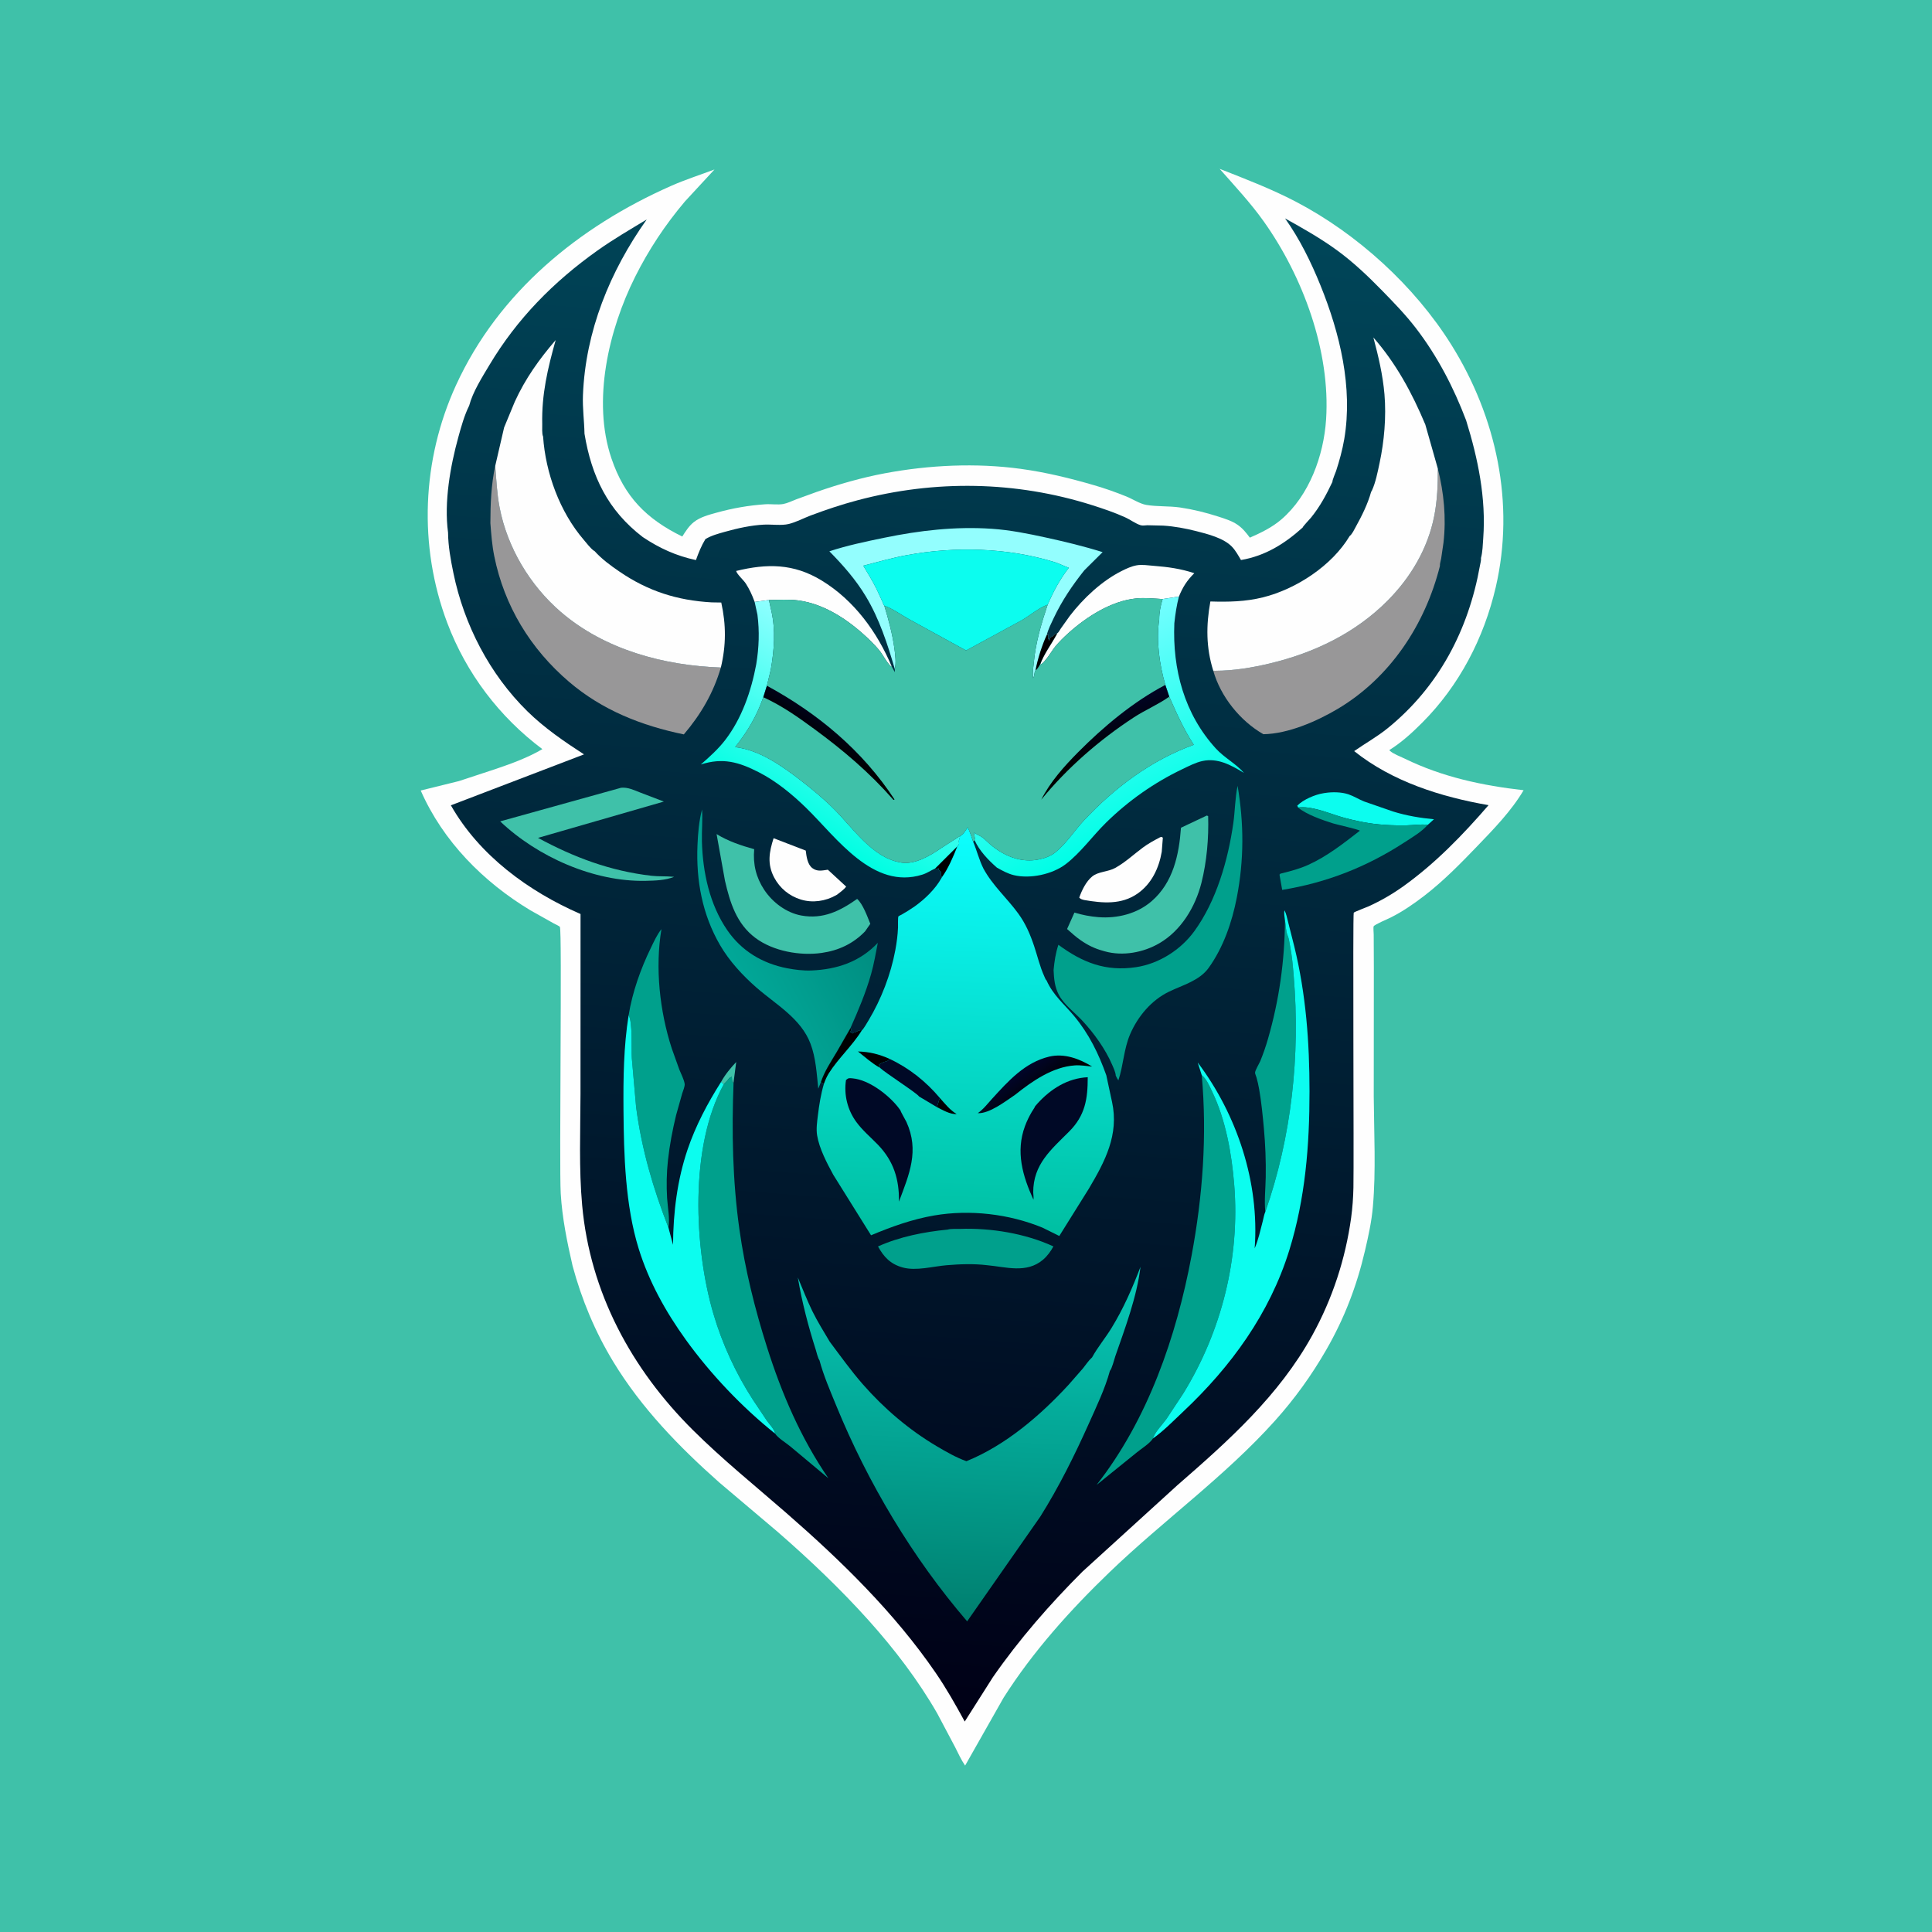 <svg version="1.1" xmlns="http://www.w3.org/2000/svg" style="display: block;" viewBox="0 0 2048 2048" width="1024" height="1024">
<defs>
	<linearGradient id="Gradient1" gradientUnits="userSpaceOnUse" x1="939.354" y1="1816.7" x2="1061.77" y2="209.898">
		<stop class="stop0" offset="0" stop-opacity="1" stop-color="rgb(0,0,22)"/>
		<stop class="stop1" offset="1" stop-opacity="1" stop-color="rgb(0,70,89)"/>
	</linearGradient>
	<linearGradient id="Gradient2" gradientUnits="userSpaceOnUse" x1="845.729" y1="875.709" x2="941.147" y2="707.601">
		<stop class="stop0" offset="0" stop-opacity="1" stop-color="rgb(0,254,226)"/>
		<stop class="stop1" offset="1" stop-opacity="1" stop-color="rgb(143,255,255)"/>
	</linearGradient>
	<linearGradient id="Gradient3" gradientUnits="userSpaceOnUse" x1="1198.12" y1="883.616" x2="1108.13" y2="693.688">
		<stop class="stop0" offset="0" stop-opacity="1" stop-color="rgb(0,254,230)"/>
		<stop class="stop1" offset="1" stop-opacity="1" stop-color="rgb(116,254,255)"/>
	</linearGradient>
	<linearGradient id="Gradient4" gradientUnits="userSpaceOnUse" x1="905.542" y1="966.14" x2="779.778" y2="1030.69">
		<stop class="stop0" offset="0" stop-opacity="1" stop-color="rgb(0,142,129)"/>
		<stop class="stop1" offset="1" stop-opacity="1" stop-color="rgb(1,168,152)"/>
	</linearGradient>
	<linearGradient id="Gradient5" gradientUnits="userSpaceOnUse" x1="1009.27" y1="1716.28" x2="1027.77" y2="1336.23">
		<stop class="stop0" offset="0" stop-opacity="1" stop-color="rgb(0,127,111)"/>
		<stop class="stop1" offset="1" stop-opacity="1" stop-color="rgb(7,202,184)"/>
	</linearGradient>
	<linearGradient id="Gradient6" gradientUnits="userSpaceOnUse" x1="1018.42" y1="1311.61" x2="1034.81" y2="878.371">
		<stop class="stop0" offset="0" stop-opacity="1" stop-color="rgb(0,190,160)"/>
		<stop class="stop1" offset="1" stop-opacity="1" stop-color="rgb(12,255,255)"/>
	</linearGradient>
	<linearGradient id="Gradient7" gradientUnits="userSpaceOnUse" x1="1102.6" y1="1159.52" x2="1084.69" y2="1134.51">
		<stop class="stop0" offset="0" stop-opacity="1" stop-color="rgb(0,1,2)"/>
		<stop class="stop1" offset="1" stop-opacity="1" stop-color="rgb(1,5,41)"/>
	</linearGradient>
	<linearGradient id="Gradient8" gradientUnits="userSpaceOnUse" x1="1188.53" y1="791.068" x2="1173.25" y2="753.964">
		<stop class="stop0" offset="0" stop-opacity="1" stop-color="rgb(0,0,0)"/>
		<stop class="stop1" offset="1" stop-opacity="1" stop-color="rgb(1,4,36)"/>
	</linearGradient>
	<linearGradient id="Gradient9" gradientUnits="userSpaceOnUse" x1="865.742" y1="785.118" x2="876.824" y2="767.373">
		<stop class="stop0" offset="0" stop-opacity="1" stop-color="rgb(0,0,0)"/>
		<stop class="stop1" offset="1" stop-opacity="1" stop-color="rgb(0,2,23)"/>
	</linearGradient>
</defs>
<path transform="translate(0,0)" fill="rgb(63,193,169)" d="M -0 -0 L 2048 0 L 2048 2048 L -0 2048 L -0 -0 z"/>
<path transform="translate(0,0)" fill="rgb(254,254,254)" d="M 1292.86 178.956 C 1320.19 189.727 1347.53 200.145 1373.63 213.782 C 1438.7 247.789 1499.43 303.048 1538.43 365.397 C 1586.26 441.853 1606.14 533.762 1585.56 622.416 C 1573.02 676.395 1546.93 726.645 1507.67 765.988 C 1496.73 776.948 1485.94 786.814 1472.77 795.118 L 1473.38 795.922 C 1476.97 799.217 1484.86 802.124 1489.32 804.304 C 1529.03 823.701 1571.41 832.728 1615.07 837.68 C 1602.47 859.19 1583.28 878.997 1566.01 896.92 C 1548.28 915.327 1530.31 933.752 1510.02 949.385 C 1498.85 957.993 1486.87 966.256 1474.25 972.586 C 1471.62 973.904 1457 980.084 1456.14 981.949 C 1455.6 983.108 1456.18 989.002 1456.19 990.67 L 1456.34 1026.15 L 1456.23 1162.34 C 1456.5 1200.88 1458.68 1240.82 1455.31 1279.21 C 1453.92 1295.02 1450.6 1310.09 1447.01 1325.5 C 1438.25 1363.14 1425.18 1397.34 1405.88 1430.87 C 1390.29 1457.94 1372.53 1482.62 1351.68 1505.87 C 1298.58 1565.06 1233.45 1611.51 1176.32 1666.45 C 1134.59 1706.59 1094.91 1750.72 1063.82 1799.68 L 1023.06 1871.6 C 1018.85 1865.52 1015.68 1858.34 1012.3 1851.75 L 993.525 1816.32 C 973.446 1781.27 948.051 1748.08 921.089 1718 C 891.084 1684.53 857.89 1652.98 823.965 1623.5 L 762.537 1571.54 C 719.96 1533.82 679.992 1492.65 650.283 1443.8 C 630.92 1411.96 616.623 1377.75 606.951 1341.8 C 601.124 1316.46 595.948 1291.14 594.394 1265.12 C 592.649 1235.92 596.003 985.787 593.498 982.531 C 592.66 981.442 588.325 979.603 586.997 978.853 L 562.344 965.02 C 512.385 934.977 469.543 891.746 445.98 837.982 L 486.5 827.985 L 526.098 814.933 C 542.715 809.289 559.758 803.023 574.94 794.114 C 529.288 759.926 494.205 713.636 474.08 660.182 C 443.419 578.744 447.13 487.581 483.354 408.422 C 528.517 309.729 613.657 240.223 711.493 197.007 C 726.401 190.422 742.124 185.393 757.391 179.658 L 726.105 213.49 C 705.314 238.075 687.733 264.505 673.315 293.33 C 645.256 349.431 627.457 424.84 648.143 485.896 C 661.936 526.604 685.156 550.043 723.239 568.749 C 726.718 563.259 730.331 557.537 735.476 553.451 C 742.249 548.072 751.581 545.665 759.787 543.397 C 776.788 538.698 793.67 535.725 811.253 534.545 C 817.228 534.144 824.583 535.337 830.271 534.275 C 834.789 533.431 839.639 531.012 843.986 529.348 L 865.489 521.526 C 888.863 513.355 913.607 506.277 937.953 501.713 C 984.816 492.926 1034.68 490.557 1082 497.006 C 1108.5 500.618 1134.14 506.883 1159.79 514.351 C 1171.48 517.756 1182.68 521.725 1193.97 526.282 C 1200.45 528.901 1208.32 534.034 1214.94 535.19 C 1226.51 537.209 1239.15 536.233 1251 537.969 C 1264.61 539.964 1278.12 543.313 1291.21 547.518 C 1298.04 549.711 1305.58 552.026 1311.56 556.075 C 1317.18 559.876 1320.89 564.595 1324.9 569.939 C 1336.83 564.699 1348.44 559.111 1358.38 550.553 C 1387.96 525.085 1403.17 482.927 1405.7 444.815 C 1410.52 372.37 1381.04 292.903 1339.55 234.607 C 1325.54 214.924 1308.81 197.073 1292.86 178.956 z"/>
<path transform="translate(0,0)" fill="url(#Gradient1)" d="M 1412.45 510.744 C 1412.13 509.226 1415.71 501.091 1416.34 499.149 C 1419.91 488.256 1423.03 476.795 1424.96 465.493 C 1434.27 410.762 1420.31 353.206 1399.78 302.566 C 1389.72 277.745 1377.77 253.378 1362.21 231.516 C 1381.09 241.973 1400.2 252.79 1417.63 265.551 C 1434.85 278.169 1450.23 292.828 1465.13 308.081 C 1477.62 320.875 1490.04 333.68 1500.94 347.878 C 1523.69 377.475 1541 410.855 1554.16 445.636 C 1566.73 486.148 1575.43 528.013 1572.28 570.657 C 1571.79 577.283 1571.66 585.079 1569.89 591.492 C 1570.24 593.561 1569.2 597.365 1568.8 599.587 C 1556.7 667.584 1525.28 727.844 1471.09 771.863 C 1459.77 781.061 1447.35 787.888 1435.47 796.206 C 1475.89 828.558 1527.61 844.798 1577.94 853.5 C 1550.64 885.083 1521.47 915.288 1487.37 939.647 C 1475.87 947.863 1463.78 954.826 1450.93 960.698 C 1448.89 961.63 1435.56 966.623 1435.01 967.503 C 1433.89 969.298 1435.28 1230.02 1434.68 1259.02 C 1434.46 1269.52 1433.69 1280.45 1432.26 1290.86 C 1426.24 1334.56 1412.42 1376.75 1391.09 1415.43 C 1355.83 1479.38 1302.44 1527.12 1248.01 1574.44 L 1147.48 1665.96 C 1113 1700.41 1080.33 1737.82 1052.5 1777.9 L 1022.66 1824.89 C 1013.1 1807.33 1003.19 1789.79 991.878 1773.3 C 948.057 1709.39 891.533 1654.35 833.343 1603.65 C 800.027 1574.62 765.942 1547.17 734.539 1515.96 C 669.311 1451.14 625.5 1370.07 617.112 1277.63 C 613.58 1238.7 615.238 1198.72 615.349 1159.64 L 615.391 968.894 C 560.193 944.879 508.033 906.697 477.953 853.675 L 619.069 799.678 C 597.914 785.946 577.061 771.694 559.015 753.966 C 519.019 714.672 491.919 662.248 480.64 607.485 C 477.738 593.4 475.081 578.948 474.952 564.536 C 470.583 532.138 477.355 494.115 485.952 463 C 489.043 451.813 492.204 440.369 497.366 429.934 C 501.161 415.44 511.06 399.911 518.732 387.048 C 548.037 337.912 586.799 298.655 633.278 265.605 C 650.042 253.685 667.964 243.272 685.564 232.647 C 646.569 287.456 620.582 351.227 617.945 419 C 617.407 432.819 619.33 446.085 619.585 459.765 C 627.083 505.002 644.286 540.921 681.347 569.301 C 699.099 581.176 716.808 589.235 737.721 593.709 C 740.48 585.98 743.492 578.504 747.762 571.475 C 754.283 567.563 761.508 565.683 768.776 563.643 C 781.853 559.972 796.394 556.763 810 556.123 C 818.139 555.741 828.346 557.336 836.157 555.433 C 843.84 553.561 851.748 549.303 859.18 546.5 C 875.45 540.363 892.158 534.788 908.966 530.318 C 990.974 508.507 1076.7 509.829 1157.7 535.484 C 1169.51 539.224 1181.43 543.282 1192.72 548.38 C 1198.01 550.767 1203.78 555.124 1209.14 556.765 C 1211.4 557.455 1213.91 556.796 1216.23 556.787 L 1233 557.167 C 1244.64 557.88 1256.69 560.114 1268 562.993 C 1279.98 566.044 1297.03 570.29 1305.89 579.51 C 1309.8 583.573 1312.63 588.841 1315.5 593.657 C 1341.28 589.228 1361.7 576.473 1380.85 559.225 C 1380.91 558.178 1388.63 550.073 1389.78 548.641 C 1399.37 536.79 1405.95 524.478 1412.45 510.744 z"/>
<path transform="translate(0,0)" fill="rgb(63,193,169)" d="M 764.384 1146.86 C 768.633 1139.08 774.376 1132.21 780.416 1125.78 L 777.628 1147.23 L 776.527 1147.89 C 775.902 1145.65 775.84 1143.79 775.75 1141.49 C 773.396 1142.03 772.639 1143.47 771.197 1145.23 L 767.202 1149.43 L 764.384 1146.86 z"/>
<path transform="translate(0,0)" fill="rgb(12,253,239)" d="M 1376.04 855.984 L 1375.16 854.017 C 1381.58 847.518 1394.05 842.211 1403 840.836 L 1404.52 840.585 C 1412.27 839.396 1421.93 839.483 1429.39 842.01 C 1435.12 843.95 1440.45 847.363 1446.09 849.621 L 1477.02 860.332 C 1491.32 864.728 1505.18 867.023 1520.06 868.465 L 1513.44 874.404 C 1506.39 873.365 1498.32 874.755 1491.15 874.888 C 1476.04 875.168 1460 874.374 1445.15 871.512 C 1436.37 869.819 1427.43 867.787 1418.91 865.109 C 1406.15 861.102 1389.44 854.2 1376.04 855.984 z"/>
<path transform="translate(0,0)" fill="rgb(254,254,254)" d="M 1229.79 887.5 L 1231.35 887.144 L 1232.67 888 L 1231.5 902.941 C 1228.52 920.341 1220.67 936.898 1205.89 947.215 C 1188.64 959.25 1168.77 957.402 1149.21 954.045 C 1146.77 953.352 1145.79 953.288 1144.04 951.5 C 1146.79 943.717 1151.24 934.451 1157.77 929.098 C 1164.27 923.777 1174.68 924.269 1182.29 919.994 C 1193.09 913.917 1201.65 905.799 1211.48 898.471 C 1217.2 894.204 1223.5 890.832 1229.79 887.5 z"/>
<path transform="translate(0,0)" fill="rgb(254,254,254)" d="M 820.045 888.534 L 854.128 901.65 C 854.894 907.807 855.86 916.342 861.243 920.323 C 866.441 924.167 871.66 922.752 877.551 921.936 L 896.952 939.819 C 894.572 943.16 890.565 945.752 887.373 948.348 L 886.185 949.037 C 874.973 955.322 861.403 957.387 848.928 953.549 C 836.608 949.758 826.617 941.546 820.612 930.131 C 813.075 915.802 815.381 903.09 820.045 888.534 z"/>
<path transform="translate(0,0)" fill="rgb(254,254,254)" d="M 1120.66 671.456 C 1122.16 670.464 1123.42 667.822 1124.5 666.264 L 1133.95 653 C 1148.23 634.346 1167.98 615.766 1189.14 605.197 C 1194.08 602.728 1199.53 600.2 1205 599.252 C 1210.56 598.287 1217.1 599.32 1222.7 599.768 C 1238.29 601.016 1251.14 602.724 1266.02 607.608 C 1258.2 615.362 1253.84 622.21 1249.7 632.351 L 1232.43 635.021 C 1222.97 634.473 1213.66 633.421 1204.2 634.382 C 1178.03 637.041 1152.02 653.681 1132.88 670.831 C 1127.82 675.369 1122.81 680.253 1118.48 685.5 C 1114.95 689.779 1107.52 703.061 1102.47 704.605 C 1106.68 692.877 1114.84 682.453 1120.66 671.456 z"/>
<path transform="translate(0,0)" fill="rgb(254,254,254)" d="M 799.96 638.093 L 799.471 636.745 C 797.144 630.464 794.301 624.399 790.693 618.743 C 788.166 614.782 781.487 609.129 780.322 605.249 C 813.069 597.256 841.166 597.249 870.793 615.233 C 905.345 636.207 929.938 670.015 945.368 706.784 C 942.04 705.756 935.616 693.81 933.037 690.562 C 929.909 686.621 926.453 682.938 922.863 679.416 C 902.195 659.145 875.654 640.439 846.317 636.483 C 836.253 635.126 825.264 635.935 815.095 636.016 L 799.96 638.093 z"/>
<path transform="translate(0,0)" fill="rgb(0,160,140)" d="M 1376.04 855.984 C 1389.44 854.2 1406.15 861.102 1418.91 865.109 C 1427.43 867.787 1436.37 869.819 1445.15 871.512 C 1460 874.374 1476.04 875.168 1491.15 874.888 C 1498.32 874.755 1506.39 873.365 1513.44 874.404 C 1506.77 881.973 1496.86 887.697 1488.47 893.149 C 1448.45 919.144 1406.22 935.656 1359.18 943.33 L 1356.32 927.185 C 1357.3 925.762 1357.69 926.046 1359.36 925.624 C 1368.64 923.282 1377.74 920.861 1386.5 916.927 C 1406.61 907.9 1424.2 894.028 1441.51 880.604 C 1440.07 879.133 1417.17 874.125 1413 872.805 C 1401.96 869.308 1384.72 863.431 1376.04 855.984 z"/>
<path transform="translate(0,0)" fill="rgb(63,193,169)" d="M 658.449 835.032 C 665.807 834.404 671.829 837.464 678.581 840.085 L 703.703 849.693 L 570.3 888.196 C 608.573 908.901 646.845 923.254 690.293 928.322 C 698.12 929.235 705.929 928.689 713.744 929.417 L 714.57 929.5 C 704.804 933.281 694.882 933.459 684.546 933.701 C 629.605 934.985 569.451 908.11 530.222 870.681 L 658.449 835.032 z"/>
<path transform="translate(0,0)" fill="rgb(0,160,140)" d="M 1004.63 1303.41 C 1007.8 1302.35 1014.18 1302.82 1017.7 1302.69 C 1050.39 1301.53 1086.87 1307.47 1116.66 1321.24 C 1113.93 1326.37 1110.03 1331.65 1105.58 1335.41 C 1088.07 1350.2 1066.41 1342.98 1046.24 1341.16 C 1032.15 1339.48 1017.66 1340 1003.55 1341.18 C 988.849 1342.4 971.081 1347.54 956.743 1343.54 C 944.001 1339.99 936.821 1332.46 930.733 1321.28 C 953.603 1310.96 979.757 1305.82 1004.63 1303.41 z"/>
<path transform="translate(0,0)" fill="rgb(0,160,140)" d="M 1362.11 975.498 C 1363.2 981.184 1362.8 986.786 1365.07 992 C 1366.35 994.945 1366.83 999.252 1367.47 1002.45 C 1369.62 1013.23 1370.5 1024.14 1371.41 1035.07 C 1378.41 1118.79 1369.11 1205.19 1341.29 1284.6 C 1340.06 1272.63 1341.52 1259.84 1341.73 1247.77 C 1342.03 1230.61 1341.34 1213.34 1339.78 1196.24 C 1338.51 1182.35 1337.15 1168.32 1334.75 1154.58 C 1334.02 1150.37 1333.09 1146.25 1331.92 1142.15 C 1331.63 1141.14 1330.34 1137.97 1330.4 1137.11 C 1330.62 1134.29 1334.72 1127.72 1335.95 1124.75 C 1339.08 1117.16 1341.76 1109.38 1344.04 1101.5 C 1356.02 1060.08 1361.82 1018.58 1362.11 975.498 z"/>
<path transform="translate(0,0)" fill="rgb(63,193,169)" d="M 1279.27 864.5 L 1280.69 865.089 C 1281.38 888.251 1279.28 913.207 1273.59 935.764 C 1267.16 961.283 1252.1 986.422 1228.93 999.899 C 1212.01 1009.74 1190.24 1013.81 1171.2 1008.48 L 1169.5 1007.99 C 1160.36 1005.5 1153.27 1002.03 1145.51 996.662 C 1140.38 993.161 1135.82 988.883 1131.15 984.797 L 1138.95 967.371 C 1147.23 969.906 1155.81 971.55 1164.43 972.223 C 1184.45 973.783 1205.43 968.598 1220.8 955.276 C 1243.66 935.46 1249.82 906.119 1251.88 877.432 L 1279.27 864.5 z"/>
<path transform="translate(0,0)" fill="rgb(63,193,169)" d="M 759.611 884.163 C 771.853 891.737 785.702 896.333 799.482 900.189 C 798.05 915.834 801.388 930.116 810.107 943.256 C 818.967 956.609 833.612 967.632 849.51 970.5 C 872.494 974.646 890.356 965.729 908.612 952.894 C 914.722 958.276 919.441 971.627 922.558 979.282 L 917.016 987.27 C 904.389 1000.35 889.05 1007.56 871.072 1010.13 C 848.074 1013.41 819.543 1008.34 800.668 994.169 C 780.75 979.211 773.86 956.819 768.5 933.614 L 759.611 884.163 z"/>
<path transform="translate(0,0)" fill="url(#Gradient2)" d="M 799.96 638.093 L 815.095 636.016 L 817.588 647.23 C 822.325 668.058 820.686 688.758 817.114 709.622 L 812.96 726.908 L 809.134 739.079 C 802.062 759.212 792.547 775.251 779.305 791.946 C 804.917 795.033 828.265 811.42 848.199 826.793 C 860.838 836.54 873.046 846.584 884.326 857.895 C 904.148 877.77 924.414 908.472 953.5 914.013 L 954.851 914.293 C 969.173 917.048 986.175 906.989 997.5 899.131 L 1017.72 886.182 C 1017.54 888.975 1016.01 890.464 1016.5 892.596 C 1017.07 895.06 1016.16 895.487 1014.71 897.393 L 991.421 920.575 C 986.73 922.689 982.729 925.574 977.755 927.137 C 925.256 943.645 887.011 888.083 854.576 856.43 C 839.831 842.041 822.699 827.97 804.274 818.579 C 783.067 807.77 766.227 802.879 742.898 810.403 C 751.967 802.47 761.195 794.216 768.582 784.654 C 786.354 761.65 796.36 732.502 801.628 704.245 C 804.545 686.796 805.204 669.194 802.916 651.621 L 799.96 638.093 z"/>
<path transform="translate(0,0)" fill="url(#Gradient3)" d="M 1232.43 635.021 L 1249.7 632.351 C 1247.23 641.81 1245.91 650.929 1244.85 660.619 C 1242.78 709.43 1255.38 756.788 1288.92 793.517 C 1297.87 803.309 1310.2 809.482 1318.7 819.374 L 1317.6 818.702 C 1304.46 810.769 1290.57 803.272 1274.69 806.694 C 1267.35 808.275 1259.73 812.279 1252.99 815.505 C 1223.31 829.716 1196.02 848.917 1172.53 871.984 C 1158.21 886.048 1145.6 903.912 1129.72 916.036 C 1115.55 926.849 1091.99 931.879 1074.71 927.7 C 1068.28 926.144 1062.46 922.921 1056.73 919.701 C 1047.39 911.474 1038.32 902.016 1033.05 890.574 C 1033.37 888.634 1033.49 889.125 1033.24 887.684 L 1032.49 882.649 C 1034.32 883.432 1035.75 884.727 1037.5 885.49 C 1042.37 887.613 1045.28 891.259 1049.27 894.715 C 1056.98 901.4 1066.47 907.141 1076.31 909.91 L 1077.83 910.323 C 1084.45 912.155 1092.9 912.576 1099.68 911.309 L 1101 911.04 C 1107.19 909.855 1113.48 907.672 1118.5 903.712 C 1130.05 894.588 1138.95 880.456 1149.06 869.637 C 1181.42 835.008 1220.55 805.688 1265.43 789.489 C 1254.9 773.332 1247.23 756.079 1239.47 738.494 L 1235.28 726.051 C 1229.05 704.299 1225.46 679.187 1228.83 656.594 C 1228.74 649.696 1230.31 641.57 1232.43 635.021 z"/>
<path transform="translate(0,0)" fill="rgb(0,160,140)" d="M 666.383 1076.15 C 670.359 1051.63 679.175 1026.89 690.019 1004.62 C 693.112 998.263 696.711 990.342 701.162 984.922 C 694.297 1025.86 699.288 1071.85 712.065 1111.29 L 720.168 1133.93 C 721.963 1138.39 724.995 1144.1 725.754 1148.79 C 726.19 1151.48 724.03 1156.33 723.197 1159 L 716.692 1182.14 C 712.865 1197.89 709.826 1213.88 708.053 1230 C 706.611 1243.1 706.364 1256.96 707.163 1270.11 C 707.781 1280.29 710.23 1291.23 708.604 1301.42 C 692.33 1259.88 680.057 1217.77 674.296 1173.46 L 669.762 1121.84 C 669.133 1111.58 670.784 1083.93 666.383 1076.15 z"/>
<path transform="translate(0,0)" fill="rgb(147,254,254)" d="M 948.537 709.222 C 940.788 682.663 932.158 655.978 917.785 632.12 C 907.059 614.315 893.674 599.148 879.179 584.403 C 897.983 578.216 917.737 574.079 937.11 570.083 C 974.936 562.282 1012.59 557.926 1051.25 560.52 C 1070.6 561.818 1089.95 565.712 1108.87 569.848 C 1129.06 574.264 1149.1 579.095 1168.83 585.295 L 1149.4 604.558 C 1136.72 620.48 1125.75 636.665 1117.02 655.099 C 1114.36 660.721 1111.19 666.858 1109.68 672.913 L 1111.47 673.026 L 1110.99 674.75 C 1110.76 676.211 1111.52 677.663 1111.99 679.005 C 1112.94 678.077 1113.11 676.754 1113.5 675.51 L 1115.01 675.005 C 1117.46 673.746 1117.61 671.781 1120.66 671.456 C 1114.84 682.453 1106.68 692.877 1102.47 704.605 C 1101.17 706.756 1099.93 709.455 1097.61 710.656 C 1096.14 712.597 1096.86 716.36 1095.17 718.843 C 1094.26 713.367 1095.39 707.494 1095.9 702 C 1097.87 681.127 1103.91 660.825 1110.56 641.002 C 1116.79 626.69 1123.39 614.254 1133.01 601.835 L 1131.24 601.192 C 1126.74 599.54 1122.63 597.347 1118 595.91 C 1068.33 580.484 1012.09 579.052 961.142 588.5 C 945.541 591.393 930.484 595.733 915.145 599.661 C 919.827 607.609 924.824 615.579 928.944 623.826 L 935.39 637.774 C 935.84 638.786 936.629 641.44 937.395 642.035 C 941.948 657.048 946.031 672.078 948.14 687.655 C 949.058 694.437 950.074 702.462 948.537 709.222 z"/>
<path transform="translate(0,0)" fill="rgb(0,0,2)" d="M 1109.68 672.913 L 1111.47 673.026 L 1110.99 674.75 C 1110.76 676.211 1111.52 677.663 1111.99 679.005 C 1112.94 678.077 1113.11 676.754 1113.5 675.51 L 1115.01 675.005 C 1117.46 673.746 1117.61 671.781 1120.66 671.456 C 1114.84 682.453 1106.68 692.877 1102.47 704.605 C 1101.17 706.756 1099.93 709.455 1097.61 710.656 C 1099.86 699.018 1104.59 683.691 1109.68 672.913 z"/>
<path transform="translate(0,0)" fill="url(#Gradient4)" d="M 870.169 1147.14 L 867.399 1154.05 C 865.774 1138.27 864.849 1121.35 859.182 1106.39 C 848.982 1079.48 822.613 1064.96 801.898 1046.88 C 787.272 1034.12 773.061 1018.71 763.306 1001.9 C 744.41 969.339 737.814 933.355 739.356 896.014 C 739.887 883.136 740.924 870.542 744.193 858.054 C 744.961 869.209 743.77 880.753 744.066 892 C 744.922 924.599 752.206 958.783 770.917 986 C 786.129 1008.13 808.312 1021.36 834.5 1026.41 C 842.775 1028 851.669 1029.08 860.1 1028.75 C 887.241 1027.67 911.594 1019.55 930.521 999.415 C 928.36 1010.49 926.488 1021.63 923.412 1032.5 C 917.806 1052.31 909.82 1071.15 901.469 1089.92 L 886.903 1115.26 C 880.829 1125.48 873.874 1135.77 870.169 1147.14 z"/>
<path transform="translate(0,0)" fill="rgb(0,160,140)" d="M 1116.84 1028.35 C 1117.71 1018.95 1118.99 1010.5 1121.93 1001.5 C 1147.59 1020.4 1172.13 1030.09 1204.35 1025.23 C 1228.59 1021.57 1251.58 1006.93 1265.96 987.201 C 1289.44 954.982 1301.82 911.643 1307.38 872.52 C 1309.22 859.493 1309.2 845.824 1311.9 833.001 C 1318.69 873.057 1318.8 911.39 1311.07 951.409 C 1306.03 977.466 1296.84 1004.27 1281.23 1025.98 C 1271.48 1039.54 1253.77 1044.2 1239.37 1051.12 C 1220.58 1060.16 1206.15 1077.36 1197.99 1096.3 C 1191.19 1112.11 1190.9 1129.31 1185.5 1145.26 C 1184.41 1143.61 1183.56 1142.01 1182.74 1140.22 C 1182.58 1136.65 1180.34 1131.99 1178.92 1128.69 C 1171.73 1111.97 1159.6 1095.11 1147.2 1081.85 C 1139.28 1073.38 1127.75 1064.8 1122.37 1054.5 C 1117.99 1046.12 1117.27 1037.61 1116.84 1028.35 z"/>
<path transform="translate(0,0)" fill="rgb(0,160,140)" d="M 1273.88 1139.65 C 1279.25 1144.21 1281.97 1151.02 1284.96 1157.25 C 1299.35 1187.19 1305.64 1222.83 1308.3 1255.79 C 1314.57 1333.31 1294.93 1411.17 1254.28 1477.19 L 1236.5 1504.12 C 1232.36 1509.91 1224.07 1518.18 1222.15 1524.89 C 1218.93 1530.06 1210.11 1535.53 1205.29 1539.45 L 1162.4 1574.11 C 1216.79 1504.72 1246.96 1417.09 1263.06 1331.3 C 1274.89 1268.26 1279.7 1203.59 1273.88 1139.65 z"/>
<path transform="translate(0,0)" fill="rgb(0,160,140)" d="M 767.202 1149.43 L 771.197 1145.23 C 772.639 1143.47 773.396 1142.03 775.75 1141.49 C 775.84 1143.79 775.902 1145.65 776.527 1147.89 L 777.628 1147.23 C 775.565 1199.42 776.519 1251.53 783.825 1303.32 C 789.822 1345.84 800.129 1387.29 813.096 1428.18 C 828.688 1477.35 848.854 1524.3 878.094 1566.97 L 837.658 1533.19 C 832.994 1529.34 824.748 1524.44 821.543 1519.61 C 821.32 1515.6 815.47 1509.56 812.929 1505.98 L 797.926 1483.5 C 779.924 1455.67 765.626 1424.57 756.259 1392.75 C 735.621 1322.63 730.936 1215.41 767.202 1149.43 z"/>
<path transform="translate(0,0)" fill="rgb(12,253,239)" d="M 937.395 642.035 C 936.629 641.44 935.84 638.786 935.39 637.774 L 928.944 623.826 C 924.824 615.579 919.827 607.609 915.145 599.661 C 930.484 595.733 945.541 591.393 961.142 588.5 C 1012.09 579.052 1068.33 580.484 1118 595.91 C 1122.63 597.347 1126.74 599.54 1131.24 601.192 L 1133.01 601.835 C 1123.39 614.254 1116.79 626.69 1110.56 641.002 L 1109.7 641.314 C 1100.54 644.876 1091.84 652.348 1083.27 657.398 L 1024.07 689.555 L 963.439 656.282 C 955.138 651.645 946.283 645.241 937.395 642.035 z"/>
<path transform="translate(0,0)" fill="rgb(12,253,239)" d="M 666.383 1076.15 C 670.784 1083.93 669.133 1111.58 669.762 1121.84 L 674.296 1173.46 C 680.057 1217.77 692.33 1259.88 708.604 1301.42 L 713.439 1319.56 C 713.641 1285.44 717.854 1251.04 728.846 1218.59 C 737.439 1193.22 750.046 1169.42 764.384 1146.86 L 767.202 1149.43 C 730.936 1215.41 735.621 1322.63 756.259 1392.75 C 765.626 1424.57 779.924 1455.67 797.926 1483.5 L 812.929 1505.98 C 815.47 1509.56 821.32 1515.6 821.543 1519.61 C 786.661 1491.83 753.059 1456.35 726.995 1420.19 C 705.687 1390.63 687.837 1358.54 677.019 1323.61 C 662.81 1277.73 661.28 1224.49 660.924 1176.69 C 660.673 1143.04 661.044 1109.46 666.383 1076.15 z"/>
<path transform="translate(0,0)" fill="rgb(152,151,152)" d="M 524.968 493.836 C 526.11 508.571 526.805 523.455 529.607 537.995 C 537.777 580.399 561.689 620.418 594.379 648.599 C 640.937 688.736 703.808 705.522 764.141 707.618 C 756.299 734.405 742.961 757.318 724.901 778.495 C 680.036 769.219 638.373 752.824 603.14 722.695 C 562.268 687.742 534.594 642.4 523.924 589.487 C 521.596 577.942 520.72 566.297 519.825 554.579 C 519.852 534.38 520.661 513.64 524.968 493.836 z"/>
<path transform="translate(0,0)" fill="rgb(12,253,239)" d="M 1362.11 975.498 C 1361.84 972.502 1360.76 967.798 1361.64 965 C 1363.58 968.665 1364.33 973.2 1365.4 977.205 L 1372.06 1003.5 C 1384.42 1054.13 1388.13 1104.9 1388.14 1156.84 C 1388.16 1214.03 1383.71 1270.47 1366.68 1325.4 C 1345.89 1392.44 1304.85 1448.79 1254.2 1496.42 C 1243.91 1506.09 1233.65 1516.71 1222.15 1524.89 C 1224.07 1518.18 1232.36 1509.91 1236.5 1504.12 L 1254.28 1477.19 C 1294.93 1411.17 1314.57 1333.31 1308.3 1255.79 C 1305.64 1222.83 1299.35 1187.19 1284.96 1157.25 C 1281.97 1151.02 1279.25 1144.21 1273.88 1139.65 L 1269.64 1126.33 C 1311.43 1181.76 1335.23 1253.68 1330 1323.28 C 1333.96 1314.33 1336.05 1303.81 1338.61 1294.35 C 1339.42 1291.35 1339.98 1287.37 1341.29 1284.6 C 1369.11 1205.19 1378.41 1118.79 1371.41 1035.07 C 1370.5 1024.14 1369.62 1013.23 1367.47 1002.45 C 1366.83 999.252 1366.35 994.945 1365.07 992 C 1362.8 986.786 1363.2 981.184 1362.11 975.498 z"/>
<path transform="translate(0,0)" fill="rgb(152,151,152)" d="M 1524.16 496.769 C 1530.63 522.567 1533.18 548.8 1530.15 575.303 L 1527.66 592.266 C 1527.29 594.367 1526.11 597.886 1526.38 599.943 C 1510.77 661.979 1473.74 718.323 1418.04 751.439 C 1395.93 764.584 1365.41 777.919 1339.23 778.296 C 1314.56 764.161 1293.91 738.481 1286.12 711.025 L 1288.33 711.048 C 1307.73 711.01 1327.34 707.755 1346.15 703.265 C 1392.84 692.118 1436.61 671.18 1470.79 636.841 C 1495.44 612.081 1513.49 581.594 1520.32 547.163 C 1523.63 530.499 1524.23 513.697 1524.16 496.769 z"/>
<path transform="translate(0,0)" fill="rgb(254,254,254)" d="M 534.392 453.111 L 545.687 425.85 C 556.971 401.189 571.47 380.924 589.042 360.475 C 580.577 390.615 574.078 418.022 574.798 449.607 C 574.872 452.847 574.318 459.997 575.688 462.666 C 578.298 501.293 593.385 542.663 618.75 572.167 C 621.817 575.735 625.684 580.982 629.442 583.721 L 630.202 584.113 C 637.835 592.608 647.065 599.352 656.443 605.781 C 686.779 626.576 717.858 636.504 754.392 638.536 L 764.56 638.697 C 769.76 662.26 769.772 684.074 764.141 707.618 C 703.808 705.522 640.937 688.736 594.379 648.599 C 561.689 620.418 537.777 580.399 529.607 537.995 C 526.805 523.455 526.11 508.571 524.968 493.836 L 534.392 453.111 z"/>
<path transform="translate(0,0)" fill="rgb(254,254,254)" d="M 1453.45 521.355 L 1454.28 520 C 1458.22 511.469 1460.39 500.304 1462.36 491.073 C 1467.36 467.706 1469.6 441.957 1467.6 418.062 C 1465.88 397.615 1461.13 377.524 1455.84 357.747 C 1479.96 385.316 1496.8 416.447 1510.89 450.053 L 1524.16 496.769 C 1524.23 513.697 1523.63 530.499 1520.32 547.163 C 1513.49 581.594 1495.44 612.081 1470.79 636.841 C 1436.61 671.18 1392.84 692.118 1346.15 703.265 C 1327.34 707.755 1307.73 711.01 1288.33 711.048 L 1286.12 711.025 C 1278.37 686.371 1278.46 662.839 1283.04 637.588 C 1302.19 638.158 1320.22 637.843 1338.92 633.18 C 1374 624.431 1411.97 599.624 1430.69 568.213 C 1433.27 566.387 1435.68 561.163 1437.23 558.351 C 1443.63 546.781 1449.94 534.144 1453.45 521.355 z"/>
<path transform="translate(0,0)" fill="url(#Gradient5)" d="M 1157.67 1438.85 C 1163.46 1428.26 1171.71 1418.39 1178.09 1408 C 1190.88 1387.19 1200.28 1365.64 1208.97 1342.91 C 1205.12 1374.71 1192.78 1407.43 1182.29 1437.6 C 1181.17 1440.83 1178.73 1450.88 1176.55 1453.16 C 1171.44 1471.98 1162.14 1491.36 1154.15 1509.2 C 1139.07 1542.85 1122.43 1576.36 1102.79 1607.62 L 1025.22 1718.7 C 967.305 1651.3 919.888 1571.8 886.307 1489.68 C 879.943 1474.11 872.965 1458.07 868.631 1441.82 C 867.128 1440.21 865.537 1433.3 864.802 1430.98 C 856.87 1406.07 850.026 1380 845.735 1354.18 C 850.848 1366.13 855.438 1378.33 861.186 1390 C 866.676 1401.15 873.261 1411.59 879.566 1422.28 C 891.079 1437.66 902.033 1453 914.719 1467.5 C 937.112 1493.08 963.718 1515.77 993 1533.07 C 1002.74 1538.83 1013.78 1545.17 1024.44 1548.93 C 1065.73 1532.26 1102.85 1500.44 1132.73 1467.95 L 1147.92 1450.59 C 1150.97 1446.8 1154.04 1442.09 1157.67 1438.85 z"/>
<path transform="translate(0,0)" fill="url(#Gradient6)" d="M 1017.72 886.182 L 1018.86 885.566 C 1021.64 883.944 1023.98 879.623 1025.82 877.001 C 1028.28 882.067 1029.83 886.949 1031.57 892.256 C 1035.54 901.693 1037.89 911.489 1042.49 920.747 C 1052.4 938.987 1067.49 951.967 1079.52 968.547 C 1087.25 979.21 1092.04 990.444 1096.21 1002.88 C 1099.76 1013.44 1102.34 1024.83 1107 1034.95 C 1107.49 1036 1108.39 1038.65 1109.38 1039.27 C 1116.33 1054.97 1128.05 1064.36 1138.67 1077.12 C 1154.31 1095.92 1164.61 1116.93 1172.72 1139.83 L 1178.38 1166.16 L 1178.81 1168.07 C 1186.36 1202.85 1171.38 1231.09 1154.2 1260.08 L 1122.9 1310.19 L 1105.05 1301.35 C 1069.69 1286.78 1028.01 1281.96 990.291 1288.44 C 966.98 1292.44 945.054 1300.35 923.331 1309.44 L 883.328 1245.35 C 876.581 1232.94 868.488 1217.58 866.179 1203.55 C 865.058 1196.75 866.159 1189.28 866.977 1182.5 C 868.361 1171.02 870.109 1160.07 873.366 1148.97 L 870.169 1147.14 C 873.874 1135.77 880.829 1125.48 886.903 1115.26 L 901.469 1089.92 L 902.457 1091.01 C 901.87 1093.22 902.304 1092.24 901.245 1094 L 904 1095.5 L 905 1094.51 L 907 1094.5 L 908 1093.51 L 909.25 1093.01 L 910.358 1092.5 C 911.631 1091.99 912.339 1091.98 913.671 1092.08 C 914.859 1091.7 919.777 1083.17 920.668 1081.69 C 934.082 1059.39 944.27 1032.98 949.047 1007.36 C 950.541 999.347 951.593 991.369 951.938 983.222 C 952.017 981.372 951.718 972.442 952.35 971.438 C 952.594 971.05 956.006 969.372 956.617 969.018 C 961.006 966.474 965.364 963.837 969.5 960.895 C 980.423 953.124 991.513 942.443 998.072 930.636 L 998.483 929.87 C 997.376 927.618 997.564 928.594 997.499 926.052 L 997.505 924.25 L 995.005 921.97 L 994.75 920.25 L 993.003 921.485 L 991.421 920.575 L 1014.71 897.393 C 1016.16 895.487 1017.07 895.06 1016.5 892.596 C 1016.01 890.464 1017.54 888.975 1017.72 886.182 z"/>
<path transform="translate(0,0)" fill="rgb(0,0,2)" d="M 996.367 1164 C 1001.76 1170.03 1007.02 1176.81 1014.09 1180.91 C 1007.26 1181.52 998.731 1176.41 992.785 1173.37 L 994.02 1171.06 C 994.867 1168.47 995.167 1166.56 996.367 1164 z"/>
<path transform="translate(0,0)" fill="rgb(0,0,2)" d="M 991.421 920.575 L 1014.71 897.393 C 1010.58 908.017 1005.14 920.698 998.483 929.87 C 997.376 927.618 997.564 928.594 997.499 926.052 L 997.505 924.25 L 995.005 921.97 L 994.75 920.25 L 993.003 921.485 L 991.421 920.575 z"/>
<path transform="translate(0,0)" fill="rgb(0,0,2)" d="M 932.684 1131.82 C 924.393 1127.28 916.895 1120.44 909.464 1114.6 C 921.843 1114.96 931.686 1117.41 942.99 1122.47 C 941.37 1124.28 941.543 1124.54 939.064 1125.2 C 936.211 1125.97 933.911 1127.05 931.495 1128.75 L 932.846 1129.71 L 932.684 1131.82 z"/>
<path transform="translate(0,0)" fill="rgb(0,0,2)" d="M 901.469 1089.92 L 902.457 1091.01 C 901.87 1093.22 902.304 1092.24 901.245 1094 L 904 1095.5 L 905 1094.51 L 907 1094.5 L 908 1093.51 L 909.25 1093.01 L 910.358 1092.5 C 911.631 1091.99 912.339 1091.98 913.671 1092.08 C 903.56 1108.53 888.734 1121.64 878.468 1137.9 C 876.277 1141.51 874.764 1144.99 873.366 1148.97 L 870.169 1147.14 C 873.874 1135.77 880.829 1125.48 886.903 1115.26 L 901.469 1089.92 z"/>
<path transform="translate(0,0)" fill="rgb(0,9,38)" d="M 942.99 1122.47 C 963.66 1132.12 981.679 1146.55 996.367 1164 C 995.167 1166.56 994.867 1168.47 994.02 1171.06 L 992.785 1173.37 L 974.161 1162.27 C 972.929 1159.37 938.175 1137.16 932.684 1131.82 L 932.846 1129.71 L 931.495 1128.75 C 933.911 1127.05 936.211 1125.97 939.064 1125.2 C 941.543 1124.54 941.37 1124.28 942.99 1122.47 z"/>
<path transform="translate(0,0)" fill="url(#Gradient7)" d="M 1036.47 1180.01 C 1042.3 1176.03 1046.91 1169.95 1051.65 1164.75 C 1068.7 1146.03 1086.44 1126.18 1112.16 1120.07 C 1128.1 1116.28 1144.24 1122.26 1157.69 1130.61 C 1151.69 1130.04 1145.53 1128.95 1139.5 1129.35 C 1115.8 1130.92 1094.17 1146.08 1076.2 1160.41 C 1066.28 1167.12 1048.85 1180.67 1036.47 1180.01 z"/>
<path transform="translate(0,0)" fill="rgb(0,9,38)" d="M 896.801 1144.84 C 899.54 1142.47 900.257 1142.79 903.91 1143.12 C 921.099 1144.69 941.455 1160.36 951.887 1173.5 L 954.549 1177.1 C 954.424 1177.93 960.11 1187.65 960.884 1189.36 C 974.689 1219.84 963.896 1244.65 952.923 1273.79 C 953.32 1250.21 947.298 1230.72 930.676 1213.5 C 922.847 1205.39 914.533 1198.58 907.774 1189.39 C 898.392 1176.64 894.396 1160.48 896.801 1144.84 z"/>
<path transform="translate(0,0)" fill="rgb(0,9,38)" d="M 1097.2 1172.78 L 1099.76 1169.8 C 1113.85 1154.31 1131.66 1142.92 1153.05 1141.9 C 1153.06 1164.98 1150.35 1182.42 1133.38 1199.43 C 1114.14 1218.71 1095.2 1234.17 1095.25 1264 L 1095.56 1268.04 C 1095.69 1269.31 1095.63 1270.48 1095.49 1271.74 C 1083.99 1246.58 1076.48 1220.88 1086.52 1193.73 C 1088.44 1188.54 1090.92 1183.5 1093.7 1178.71 C 1094.21 1177.84 1097.22 1173.43 1097.2 1172.78 z"/>
<path transform="translate(0,0)" fill="rgb(63,193,169)" d="M 1102.47 704.605 C 1107.52 703.061 1114.95 689.779 1118.48 685.5 C 1122.81 680.253 1127.82 675.369 1132.88 670.831 C 1152.02 653.681 1178.03 637.041 1204.2 634.382 C 1213.66 633.421 1222.97 634.473 1232.43 635.021 C 1230.31 641.57 1228.74 649.696 1228.83 656.594 C 1225.46 679.187 1229.05 704.299 1235.28 726.051 L 1239.47 738.494 C 1247.23 756.079 1254.9 773.332 1265.43 789.489 C 1220.55 805.688 1181.42 835.008 1149.06 869.637 C 1138.95 880.456 1130.05 894.588 1118.5 903.712 C 1113.48 907.672 1107.19 909.855 1101 911.04 L 1099.68 911.309 C 1092.9 912.576 1084.45 912.155 1077.83 910.323 L 1076.31 909.91 C 1066.47 907.141 1056.98 901.4 1049.27 894.715 C 1045.28 891.259 1042.37 887.613 1037.5 885.49 C 1035.75 884.727 1034.32 883.432 1032.49 882.649 L 1033.24 887.684 C 1033.49 889.125 1033.37 888.634 1033.05 890.574 L 1031.57 892.256 C 1029.83 886.949 1028.28 882.067 1025.82 877.001 C 1023.98 879.623 1021.64 883.944 1018.86 885.566 L 1017.72 886.182 L 997.5 899.131 C 986.175 906.989 969.173 917.048 954.851 914.293 L 953.5 914.013 C 924.414 908.472 904.148 877.77 884.326 857.895 C 873.046 846.584 860.838 836.54 848.199 826.793 C 828.265 811.42 804.917 795.033 779.305 791.946 C 792.547 775.251 802.062 759.212 809.134 739.079 L 812.96 726.908 L 817.114 709.622 C 820.686 688.758 822.325 668.058 817.588 647.23 L 815.095 636.016 C 825.264 635.935 836.253 635.126 846.317 636.483 C 875.654 640.439 902.195 659.145 922.863 679.416 C 926.453 682.938 929.909 686.621 933.037 690.562 C 935.616 693.81 942.04 705.756 945.368 706.784 L 948.5 712.454 C 948.542 711.413 948.702 710.249 948.537 709.222 C 950.074 702.462 949.058 694.437 948.14 687.655 C 946.031 672.078 941.948 657.048 937.395 642.035 C 946.283 645.241 955.138 651.645 963.439 656.282 L 1024.07 689.555 L 1083.27 657.398 C 1091.84 652.348 1100.54 644.876 1109.7 641.314 L 1110.56 641.002 C 1103.91 660.825 1097.87 681.127 1095.9 702 C 1095.39 707.494 1094.26 713.367 1095.17 718.843 C 1096.86 716.36 1096.14 712.597 1097.61 710.656 C 1099.93 709.455 1101.17 706.756 1102.47 704.605 z"/>
<path transform="translate(0,0)" fill="url(#Gradient8)" d="M 1239.47 738.494 C 1227.74 746.872 1213.91 752.61 1201.75 760.564 C 1165.34 784.384 1131.3 814.001 1103.76 847.702 C 1113.1 829.031 1128.13 812.219 1142.72 797.508 C 1169.59 770.416 1201.39 743.8 1235.28 726.051 L 1239.47 738.494 z"/>
<path transform="translate(0,0)" fill="url(#Gradient9)" d="M 812.96 726.908 C 867.028 756.254 914.327 795.69 948.266 847.5 L 947.156 847.973 C 921.985 819.204 894.035 795.419 863.275 772.858 C 845.838 760.069 828.88 748.094 809.134 739.079 L 812.96 726.908 z"/>
</svg>